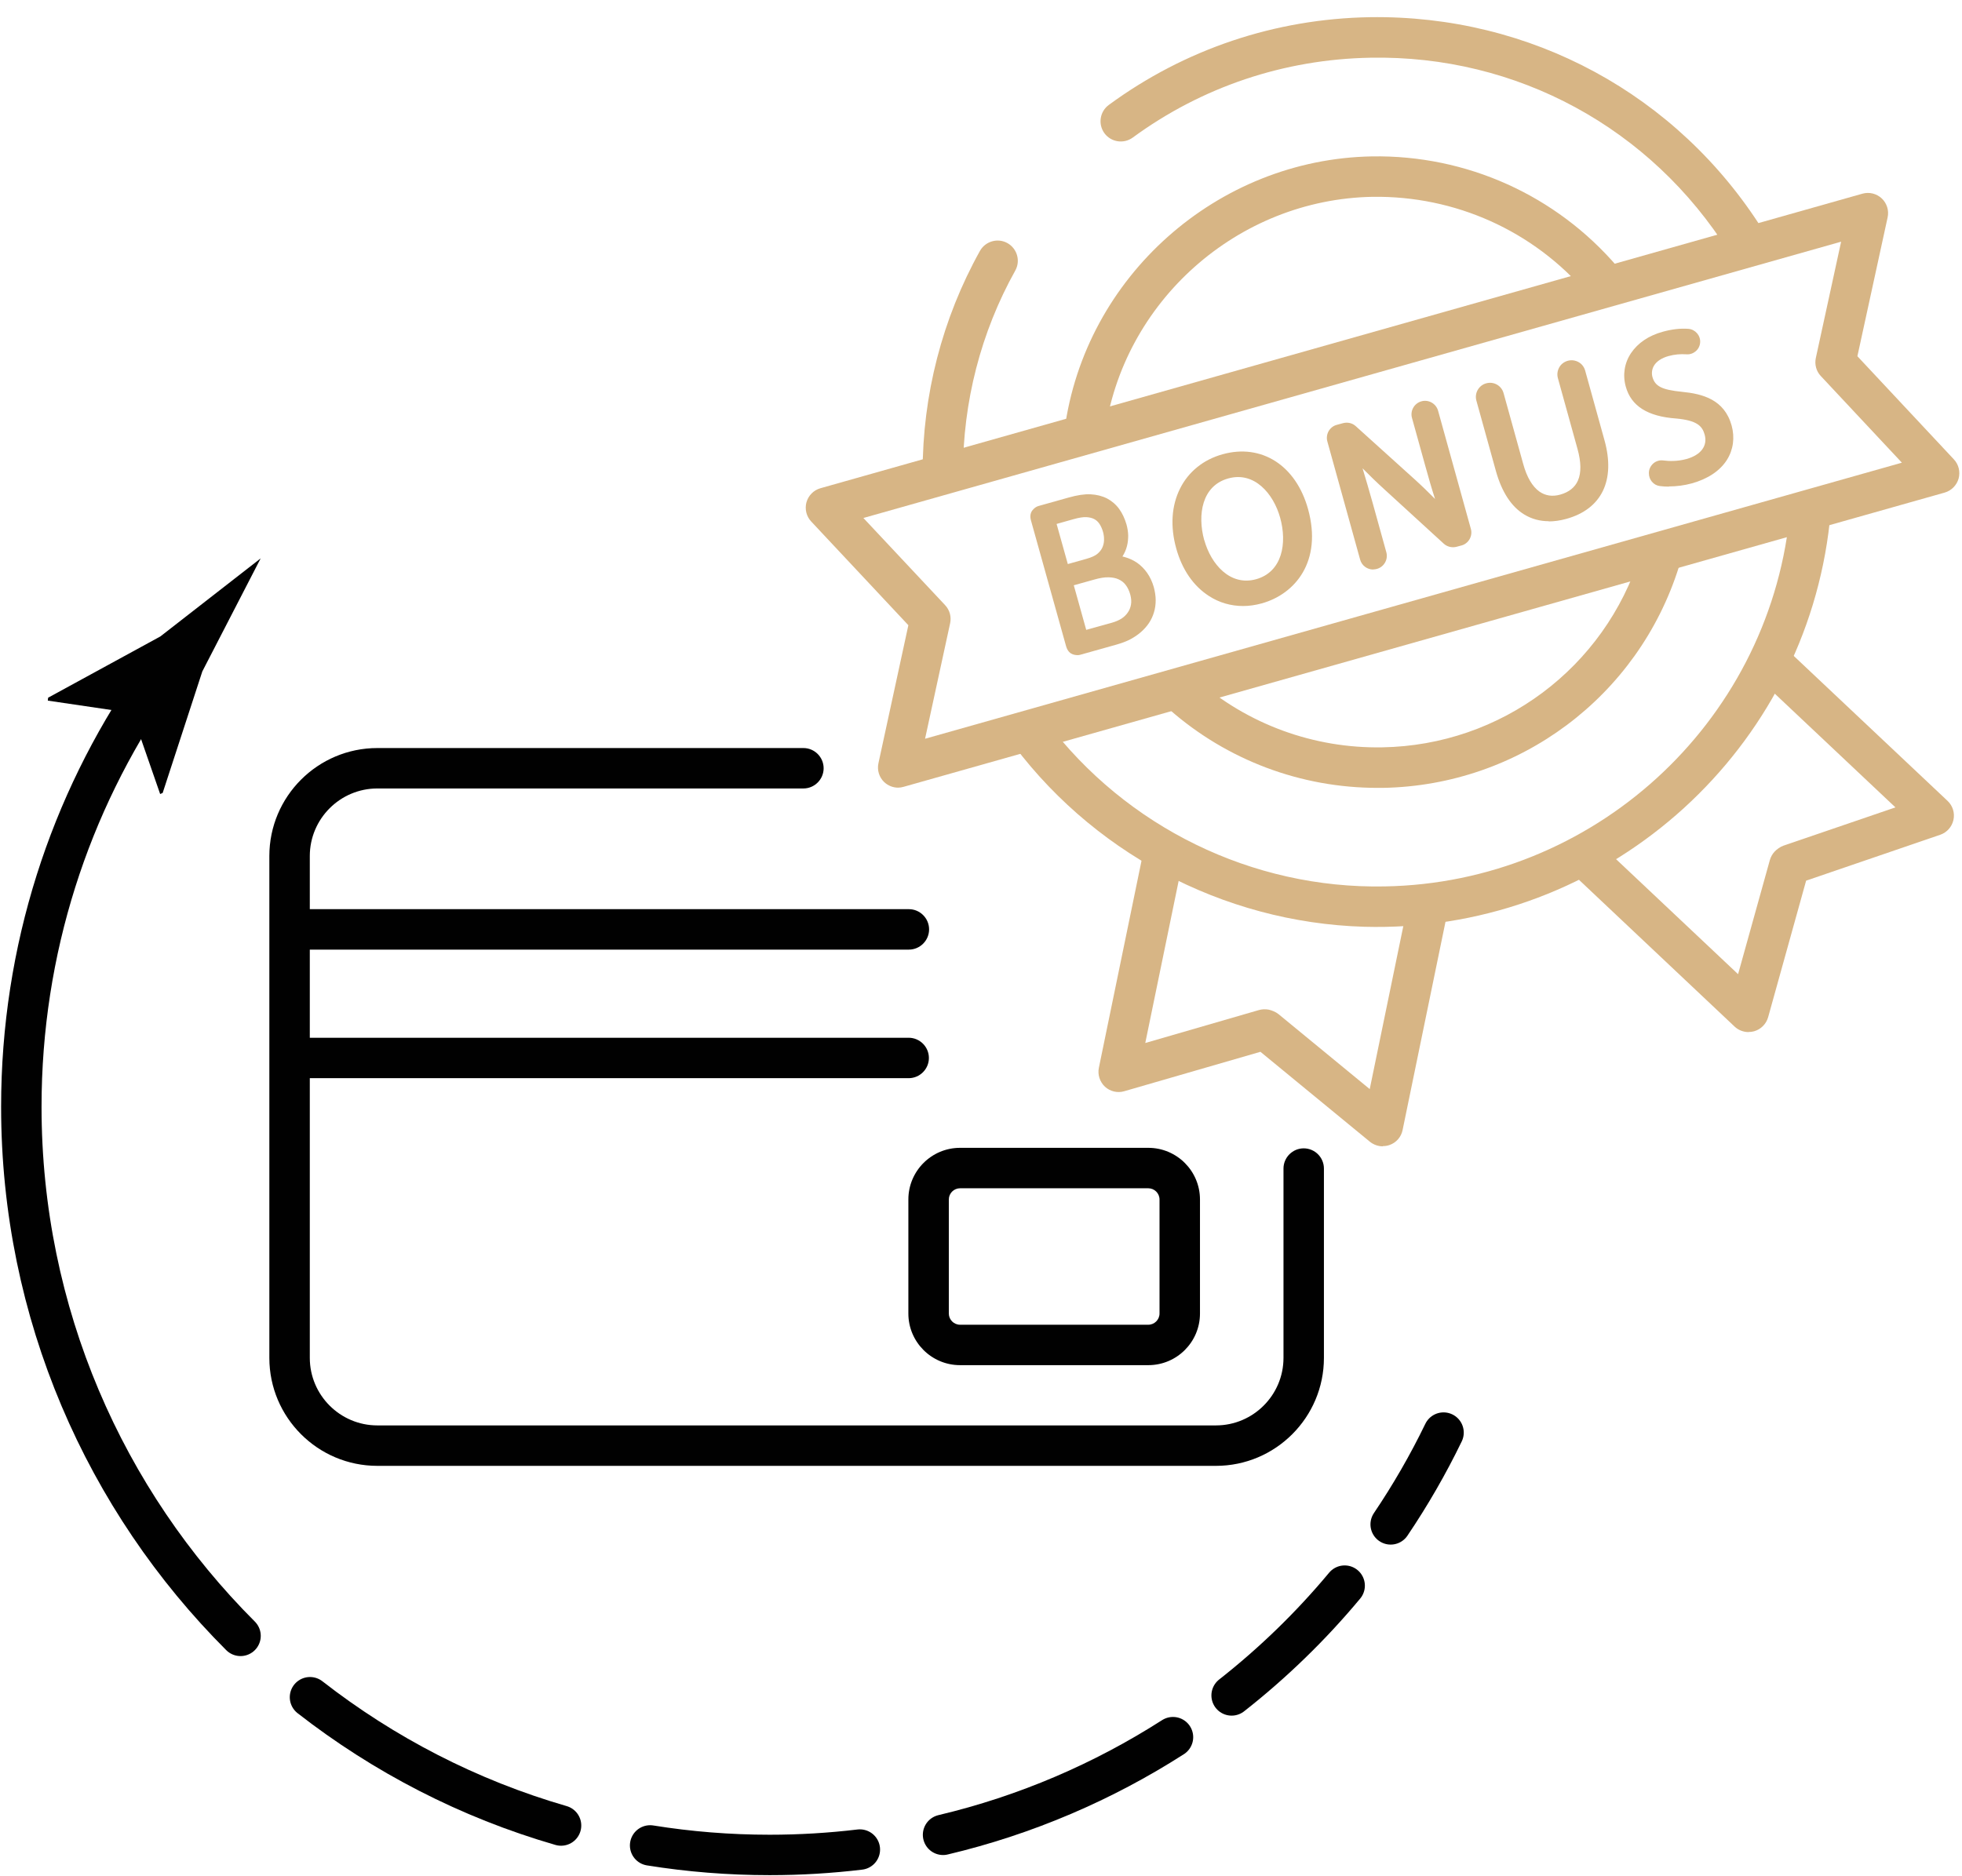 <svg width="92" height="88" viewBox="0 0 92 88" fill="none" xmlns="http://www.w3.org/2000/svg">
<path d="M64.593 36.953C61 36.953 57.539 35.654 54.836 33.278C54.443 32.932 54.405 32.335 54.746 31.941C55.092 31.548 55.69 31.51 56.083 31.851C58.501 33.971 61.597 35.108 64.816 35.052C70.387 34.957 75.247 31.325 76.916 26.015C77.072 25.517 77.608 25.237 78.106 25.394C78.604 25.55 78.883 26.081 78.727 26.584C76.811 32.676 71.236 36.839 64.85 36.953C64.764 36.953 64.679 36.953 64.593 36.953Z" fill="#D7B585"/>
<path d="M50.858 21.245C50.816 21.245 50.773 21.245 50.73 21.236C50.214 21.165 49.848 20.691 49.915 20.169C50.873 12.977 57.074 7.463 64.337 7.335C68.761 7.264 72.966 9.151 75.849 12.522C76.19 12.92 76.143 13.517 75.745 13.859C75.346 14.2 74.749 14.153 74.408 13.754C71.89 10.815 68.23 9.179 64.371 9.231C58.036 9.34 52.627 14.148 51.792 20.416C51.731 20.89 51.323 21.241 50.853 21.241L50.858 21.245Z" fill="#D7B585"/>
<path d="M44.211 23.137C43.69 23.137 43.263 22.715 43.263 22.189C43.254 18.543 44.183 14.94 45.951 11.768C46.207 11.313 46.786 11.147 47.241 11.403C47.696 11.659 47.862 12.237 47.606 12.692C45.994 15.58 45.15 18.861 45.155 22.184C45.155 22.706 44.733 23.132 44.206 23.132L44.211 23.137Z" fill="#D7B585"/>
<path d="M64.598 43.477C57.932 43.477 51.584 40.319 47.554 34.98C47.236 34.563 47.321 33.966 47.739 33.653C48.156 33.335 48.753 33.421 49.066 33.838C52.802 38.792 58.714 41.694 64.925 41.575C74.687 41.41 82.847 33.975 83.909 24.289C83.966 23.768 84.435 23.398 84.957 23.45C85.478 23.507 85.853 23.976 85.796 24.498C84.63 35.132 75.669 43.287 64.959 43.472C64.84 43.472 64.717 43.472 64.598 43.472V43.477Z" fill="#D7B585"/>
<path d="M81.875 12.27C81.557 12.27 81.249 12.114 81.069 11.825C77.414 5.998 71.127 2.579 64.262 2.707C60.217 2.779 56.363 4.073 53.115 6.453C52.693 6.761 52.1 6.671 51.788 6.249C51.48 5.827 51.569 5.234 51.992 4.922C55.557 2.304 59.791 0.882 64.228 0.806C71.767 0.692 78.66 4.419 82.676 10.81C82.956 11.256 82.819 11.839 82.378 12.119C82.221 12.218 82.046 12.266 81.875 12.266V12.27Z" fill="#D7B585"/>
<path d="M64.84 53.765C64.622 53.765 64.409 53.689 64.238 53.552L59.103 49.332L52.717 51.181C52.399 51.276 52.053 51.191 51.811 50.968C51.57 50.74 51.461 50.404 51.527 50.081L53.637 39.836C53.741 39.323 54.239 38.992 54.756 39.096C55.268 39.2 55.6 39.703 55.495 40.215L53.703 48.919L59.032 47.374C59.184 47.331 59.34 47.327 59.492 47.355C59.639 47.388 59.824 47.464 59.943 47.559L64.228 51.081L66.021 42.377C66.125 41.865 66.623 41.533 67.14 41.637C67.652 41.741 67.984 42.244 67.879 42.756L65.769 53.002C65.703 53.329 65.471 53.594 65.158 53.703C65.053 53.741 64.949 53.755 64.84 53.755V53.765Z" fill="#D7B585"/>
<path d="M81.989 48.407C81.752 48.407 81.515 48.317 81.339 48.151L73.73 40.973C73.35 40.613 73.331 40.016 73.692 39.632C74.052 39.252 74.649 39.233 75.033 39.594L81.5 45.691L82.989 40.343C83.032 40.196 83.103 40.063 83.207 39.949C83.311 39.836 83.477 39.717 83.624 39.665L88.878 37.868L82.411 31.771C82.031 31.41 82.012 30.813 82.373 30.429C82.733 30.045 83.33 30.031 83.715 30.391L91.324 37.564C91.566 37.792 91.67 38.129 91.599 38.456C91.528 38.778 91.296 39.044 90.978 39.153L84.691 41.305L82.909 47.711C82.818 48.028 82.572 48.279 82.249 48.37C82.164 48.393 82.079 48.403 81.993 48.403L81.989 48.407Z" fill="#D7B585"/>
<path d="M42.115 36.943C41.878 36.943 41.646 36.853 41.466 36.687C41.224 36.46 41.12 36.118 41.191 35.796L42.594 29.324L38.038 24.46C37.81 24.218 37.73 23.877 37.815 23.559C37.905 23.241 38.152 22.99 38.469 22.9L87.332 9.084C87.654 8.994 87.996 9.08 88.237 9.307C88.479 9.535 88.584 9.876 88.512 10.198L87.095 16.708L91.618 21.544C91.846 21.786 91.926 22.127 91.841 22.445C91.751 22.762 91.504 23.014 91.186 23.104L42.367 36.905C42.281 36.929 42.196 36.943 42.111 36.943H42.115ZM40.489 24.299L44.32 28.386C44.533 28.613 44.619 28.931 44.552 29.234L43.377 34.649L89.181 21.701L85.379 17.637C85.165 17.41 85.08 17.092 85.146 16.789L86.332 11.336L40.489 24.294V24.299Z" fill="#D7B585"/>
<path d="M61.108 23.943C61.711 26.114 60.71 27.632 59.103 28.077C57.496 28.523 55.912 27.575 55.381 25.664C54.826 23.663 55.708 22.009 57.391 21.539C59.112 21.06 60.592 22.07 61.113 23.943H61.108ZM56.244 25.403C56.618 26.75 57.681 27.755 58.965 27.399C60.25 27.044 60.658 25.65 60.26 24.218C59.914 22.966 58.894 21.838 57.538 22.212C56.182 22.587 55.865 24.019 56.249 25.403H56.244Z" fill="#D7B585"/>
<path d="M58.292 28.424C57.718 28.424 57.169 28.267 56.69 27.954C55.959 27.485 55.428 26.712 55.154 25.721C54.869 24.692 54.931 23.72 55.334 22.914C55.727 22.122 56.438 21.553 57.325 21.307C59.16 20.795 60.767 21.828 61.336 23.877C62.014 26.328 60.734 27.864 59.164 28.3C58.87 28.381 58.577 28.424 58.287 28.424H58.292ZM58.216 21.658C57.97 21.658 57.714 21.691 57.453 21.767C56.694 21.976 56.092 22.464 55.756 23.132C55.405 23.834 55.353 24.687 55.609 25.602C55.85 26.48 56.315 27.158 56.946 27.561C57.562 27.959 58.287 28.058 59.041 27.85C60.682 27.395 61.402 25.887 60.881 24.009C60.473 22.535 59.449 21.663 58.216 21.663V21.658ZM58.449 27.708C57.259 27.708 56.348 26.66 56.021 25.465C55.628 24.043 55.922 22.416 57.477 21.985C58.951 21.573 60.108 22.767 60.492 24.156C60.957 25.835 60.359 27.262 59.032 27.627C58.833 27.684 58.638 27.708 58.449 27.708ZM56.471 25.337C56.784 26.456 57.676 27.504 58.899 27.167C60.136 26.821 60.359 25.47 60.027 24.28C59.715 23.156 58.818 22.099 57.595 22.44C56.358 22.782 56.14 24.142 56.467 25.337H56.471Z" fill="#D7B585"/>
<path d="M64.005 26.186L62.469 20.648C62.412 20.435 62.536 20.217 62.744 20.16L63.038 20.079C63.171 20.041 63.308 20.079 63.413 20.169L66.158 22.649C66.831 23.26 67.381 23.82 67.86 24.384L67.874 24.37C67.566 23.55 67.334 22.786 67.063 21.805L66.438 19.548C66.381 19.335 66.504 19.117 66.713 19.06C66.926 19.003 67.144 19.126 67.201 19.335L68.737 24.872C68.794 25.086 68.671 25.304 68.462 25.361L68.234 25.422C68.102 25.46 67.96 25.422 67.86 25.332L65.134 22.838C64.498 22.26 63.877 21.653 63.37 21.061L63.346 21.079C63.612 21.862 63.844 22.616 64.133 23.663L64.773 25.972C64.83 26.186 64.707 26.404 64.498 26.461C64.285 26.518 64.067 26.394 64.01 26.186H64.005Z" fill="#D7B585"/>
<path d="M64.389 26.712C64.11 26.712 63.853 26.527 63.778 26.247L62.242 20.71C62.194 20.548 62.218 20.373 62.298 20.226C62.384 20.079 62.517 19.97 62.682 19.927L62.976 19.847C63.19 19.79 63.413 19.842 63.574 19.989L66.319 22.468C66.67 22.786 66.992 23.099 67.291 23.403C67.13 22.91 66.987 22.407 66.836 21.862L66.21 19.605C66.115 19.268 66.314 18.917 66.651 18.823C66.987 18.728 67.338 18.927 67.433 19.264L68.969 24.801C69.017 24.962 68.993 25.138 68.912 25.285C68.827 25.432 68.694 25.541 68.528 25.584L68.301 25.645C68.092 25.702 67.86 25.645 67.703 25.503L64.977 23.009C64.56 22.63 64.204 22.284 63.892 21.966C64.038 22.445 64.19 22.966 64.366 23.592L65.006 25.901C65.1 26.238 64.901 26.589 64.565 26.683C64.508 26.698 64.451 26.707 64.394 26.707L64.389 26.712ZM64.233 26.119C64.257 26.205 64.347 26.252 64.432 26.233C64.517 26.209 64.569 26.119 64.546 26.034L63.906 23.725C63.612 22.672 63.384 21.928 63.123 21.155L63.062 20.98L63.389 20.767L63.55 20.909C63.986 21.421 64.541 21.98 65.29 22.663L68.016 25.157C68.054 25.195 68.116 25.209 68.168 25.195L68.396 25.133C68.438 25.124 68.471 25.095 68.495 25.057C68.514 25.019 68.524 24.977 68.509 24.934L66.973 19.396C66.95 19.311 66.859 19.264 66.774 19.282C66.689 19.306 66.637 19.396 66.66 19.482L67.286 21.738C67.542 22.653 67.775 23.436 68.092 24.284L68.149 24.436L67.846 24.706L67.67 24.536C67.191 23.976 66.641 23.412 65.992 22.824L63.247 20.345C63.204 20.307 63.147 20.292 63.095 20.307L62.801 20.387C62.758 20.397 62.725 20.425 62.701 20.463C62.682 20.501 62.673 20.544 62.687 20.586L64.223 26.124L64.233 26.119Z" fill="#D7B585"/>
<path d="M69.756 18.206C69.984 18.145 70.221 18.277 70.283 18.505L71.202 21.824C71.596 23.237 72.388 23.659 73.227 23.426C74.161 23.166 74.588 22.383 74.204 20.989L73.284 17.671C73.222 17.443 73.355 17.206 73.582 17.144C73.81 17.083 74.047 17.215 74.109 17.443L75.014 20.71C75.55 22.644 74.754 23.725 73.388 24.104C72.098 24.465 70.918 23.995 70.377 22.037L69.462 18.737C69.401 18.51 69.534 18.273 69.761 18.211L69.756 18.206Z" fill="#D7B585"/>
<path d="M72.625 24.446C72.203 24.446 71.819 24.341 71.477 24.133C70.866 23.763 70.42 23.075 70.145 22.094L69.23 18.794C69.13 18.443 69.339 18.073 69.69 17.979C70.045 17.879 70.41 18.088 70.505 18.443L71.425 21.762C71.596 22.383 71.852 22.815 72.179 23.052C72.459 23.251 72.791 23.303 73.16 23.199C73.568 23.085 73.848 22.862 73.99 22.54C74.151 22.175 74.142 21.672 73.971 21.056L73.051 17.737C73.004 17.566 73.028 17.386 73.113 17.234C73.198 17.078 73.345 16.969 73.516 16.921C73.687 16.874 73.867 16.898 74.019 16.983C74.175 17.068 74.284 17.215 74.331 17.386L75.237 20.653C75.758 22.535 75.104 23.877 73.445 24.337C73.156 24.417 72.881 24.455 72.62 24.455L72.625 24.446ZM69.818 18.434C69.718 18.462 69.657 18.567 69.685 18.666L70.6 21.966C70.842 22.829 71.216 23.422 71.719 23.725C72.16 23.991 72.696 24.038 73.322 23.863C74.734 23.469 75.237 22.397 74.782 20.762L73.876 17.495C73.862 17.448 73.829 17.405 73.786 17.381C73.743 17.358 73.691 17.353 73.644 17.362C73.597 17.377 73.554 17.41 73.53 17.452C73.507 17.495 73.497 17.547 73.511 17.595L74.431 20.913C74.635 21.639 74.63 22.246 74.431 22.715C74.232 23.17 73.838 23.488 73.293 23.64C72.781 23.782 72.307 23.706 71.909 23.422C71.492 23.123 71.174 22.601 70.975 21.876L70.055 18.557C70.026 18.457 69.922 18.396 69.823 18.424L69.818 18.434Z" fill="#D7B585"/>
<path d="M77.555 22.189C77.555 21.976 77.75 21.809 77.959 21.838C78.319 21.885 78.736 21.876 79.139 21.762C79.974 21.53 80.334 20.956 80.158 20.321C79.992 19.733 79.566 19.486 78.622 19.396C77.494 19.316 76.707 18.96 76.46 18.073C76.185 17.092 76.797 16.134 78.025 15.793C78.471 15.67 78.85 15.641 79.148 15.66C79.348 15.675 79.495 15.845 79.485 16.044C79.476 16.248 79.3 16.4 79.096 16.386C78.85 16.367 78.537 16.376 78.181 16.476C77.323 16.713 77.138 17.32 77.257 17.751C77.423 18.339 77.883 18.524 78.85 18.619C80.03 18.733 80.718 19.098 80.974 20.022C81.244 20.994 80.756 22.037 79.272 22.45C78.798 22.582 78.262 22.616 77.859 22.559C77.679 22.535 77.555 22.374 77.555 22.194V22.184V22.189Z" fill="#D7B585"/>
<path d="M78.257 22.824C78.105 22.824 77.963 22.815 77.826 22.796C77.532 22.758 77.314 22.497 77.318 22.189V22.179C77.318 22.009 77.399 21.848 77.527 21.734C77.655 21.625 77.821 21.573 77.992 21.596C78.248 21.629 78.646 21.648 79.077 21.53C79.76 21.34 80.082 20.909 79.931 20.378C79.817 19.975 79.566 19.719 78.599 19.629C77.261 19.534 76.484 19.045 76.233 18.13C76.081 17.58 76.171 17.021 76.484 16.556C76.802 16.087 77.309 15.741 77.963 15.561C78.39 15.442 78.793 15.395 79.167 15.423C79.49 15.447 79.741 15.731 79.722 16.054C79.713 16.215 79.641 16.367 79.518 16.471C79.395 16.575 79.243 16.632 79.077 16.618C78.802 16.599 78.518 16.623 78.243 16.699C77.916 16.789 77.674 16.95 77.555 17.154C77.461 17.31 77.437 17.505 77.484 17.68C77.608 18.121 77.93 18.282 78.869 18.377C79.831 18.472 80.855 18.733 81.197 19.956C81.353 20.52 81.277 21.094 80.978 21.568C80.656 22.08 80.082 22.464 79.329 22.672C78.987 22.767 78.608 22.815 78.252 22.815L78.257 22.824ZM77.793 22.194C77.793 22.265 77.835 22.322 77.887 22.326C78.281 22.378 78.788 22.34 79.205 22.222C79.845 22.047 80.32 21.734 80.58 21.321C80.813 20.956 80.87 20.529 80.746 20.088C80.533 19.316 79.992 18.97 78.831 18.856C77.849 18.756 77.243 18.557 77.034 17.813C76.953 17.514 76.996 17.187 77.152 16.921C77.28 16.703 77.555 16.405 78.124 16.248C78.451 16.158 78.788 16.125 79.12 16.149C79.167 16.149 79.196 16.13 79.21 16.12C79.234 16.096 79.253 16.068 79.253 16.03C79.253 15.959 79.205 15.902 79.139 15.897C78.821 15.874 78.461 15.916 78.091 16.021C77.551 16.172 77.133 16.447 76.882 16.822C76.645 17.177 76.579 17.59 76.692 18.007C76.892 18.723 77.494 19.079 78.641 19.159C79.532 19.245 80.168 19.463 80.391 20.254C80.609 21.046 80.144 21.729 79.205 21.99C78.698 22.132 78.233 22.113 77.93 22.07C77.887 22.07 77.854 22.084 77.84 22.099C77.826 22.113 77.797 22.141 77.797 22.194H77.793Z" fill="#D7B585"/>
<path d="M53.869 27.594C53.921 27.783 53.949 27.968 53.949 28.148C53.949 28.329 53.926 28.495 53.878 28.651C53.831 28.808 53.764 28.959 53.67 29.097C53.575 29.234 53.466 29.362 53.333 29.476C53.2 29.59 53.048 29.694 52.883 29.779C52.717 29.865 52.513 29.941 52.276 30.007L50.588 30.481C50.526 30.5 50.46 30.491 50.384 30.467C50.308 30.443 50.251 30.367 50.218 30.244L48.573 24.351C48.54 24.227 48.549 24.137 48.601 24.076C48.653 24.014 48.71 23.971 48.767 23.957L50.171 23.564C50.55 23.459 50.868 23.412 51.128 23.422C51.389 23.431 51.612 23.488 51.802 23.587C51.991 23.687 52.157 23.829 52.29 24.009C52.423 24.19 52.522 24.408 52.593 24.654C52.636 24.811 52.66 24.962 52.664 25.114C52.669 25.266 52.65 25.413 52.617 25.55C52.584 25.688 52.522 25.825 52.442 25.953C52.361 26.081 52.261 26.2 52.133 26.304C52.318 26.29 52.498 26.304 52.679 26.356C52.859 26.409 53.029 26.484 53.181 26.593C53.333 26.702 53.475 26.84 53.594 27.011C53.712 27.181 53.802 27.376 53.864 27.594H53.869ZM51.944 24.882C51.896 24.711 51.83 24.559 51.745 24.436C51.659 24.313 51.55 24.213 51.422 24.142C51.294 24.071 51.138 24.033 50.958 24.024C50.778 24.014 50.55 24.052 50.275 24.128L49.256 24.412L49.91 26.755L51.029 26.442C51.275 26.375 51.465 26.285 51.598 26.176C51.73 26.067 51.83 25.944 51.896 25.806C51.963 25.669 52.001 25.517 52.005 25.361C52.01 25.204 51.991 25.043 51.949 24.887L51.944 24.882ZM53.224 27.831C53.162 27.617 53.077 27.437 52.963 27.29C52.849 27.143 52.707 27.034 52.546 26.963C52.385 26.892 52.195 26.849 51.982 26.849C51.768 26.849 51.522 26.887 51.233 26.968L50.057 27.295L50.768 29.841L52.19 29.443C52.399 29.386 52.574 29.305 52.721 29.21C52.868 29.116 52.987 28.997 53.082 28.86C53.176 28.722 53.238 28.566 53.267 28.395C53.295 28.224 53.281 28.035 53.229 27.831H53.224Z" fill="#D7B585"/>
<path d="M50.517 30.728C50.446 30.728 50.375 30.713 50.303 30.69C50.199 30.652 50.062 30.557 49.99 30.31L48.345 24.417C48.274 24.171 48.345 24.014 48.416 23.929C48.502 23.825 48.597 23.758 48.706 23.73L50.109 23.336C50.517 23.222 50.849 23.17 51.138 23.184C51.427 23.199 51.688 23.265 51.911 23.379C52.134 23.497 52.328 23.663 52.48 23.872C52.627 24.076 52.74 24.318 52.821 24.593C52.868 24.763 52.897 24.939 52.902 25.109C52.902 25.28 52.887 25.451 52.845 25.612C52.802 25.778 52.736 25.934 52.646 26.077C52.641 26.086 52.636 26.091 52.631 26.1C52.669 26.11 52.707 26.119 52.745 26.129C52.949 26.186 53.143 26.276 53.324 26.399C53.499 26.522 53.66 26.683 53.793 26.873C53.926 27.063 54.03 27.286 54.101 27.532C54.158 27.745 54.191 27.954 54.191 28.148C54.191 28.348 54.167 28.537 54.111 28.717C54.059 28.898 53.978 29.068 53.874 29.225C53.769 29.381 53.641 29.523 53.494 29.651C53.347 29.779 53.181 29.889 52.996 29.988C52.816 30.083 52.598 30.163 52.347 30.235L50.659 30.709C50.616 30.723 50.569 30.728 50.522 30.728H50.517ZM48.786 24.218C48.786 24.218 48.786 24.242 48.8 24.284L50.446 30.178C50.46 30.235 50.474 30.249 50.474 30.249C50.493 30.249 50.517 30.254 50.522 30.249L52.209 29.775C52.428 29.713 52.617 29.642 52.769 29.561C52.921 29.485 53.053 29.391 53.172 29.291C53.29 29.192 53.385 29.078 53.466 28.959C53.542 28.841 53.603 28.713 53.646 28.58C53.684 28.442 53.708 28.3 53.703 28.144C53.703 27.987 53.679 27.821 53.632 27.651C53.575 27.456 53.499 27.286 53.395 27.139C53.29 26.992 53.172 26.873 53.039 26.778C52.906 26.683 52.764 26.617 52.608 26.574C52.456 26.532 52.3 26.517 52.143 26.532L51.413 26.593L51.569 26.456C51.437 26.532 51.275 26.598 51.081 26.655L49.734 27.03L48.952 24.232L50.199 23.886C50.498 23.801 50.744 23.768 50.958 23.772C51.171 23.782 51.365 23.829 51.527 23.919C51.688 24.009 51.825 24.133 51.934 24.289C52.034 24.436 52.115 24.612 52.167 24.806C52.219 24.986 52.238 25.171 52.233 25.356C52.224 25.546 52.181 25.726 52.1 25.896C52.058 25.982 52.006 26.067 51.944 26.143L51.972 26.119C52.081 26.029 52.167 25.93 52.233 25.821C52.3 25.716 52.347 25.602 52.38 25.484C52.413 25.365 52.423 25.242 52.423 25.114C52.423 24.981 52.399 24.849 52.361 24.716C52.3 24.493 52.209 24.303 52.096 24.142C51.987 23.991 51.849 23.872 51.688 23.791C51.527 23.706 51.332 23.659 51.109 23.649C50.882 23.64 50.583 23.682 50.228 23.782L48.824 24.175C48.824 24.175 48.805 24.18 48.782 24.213L48.786 24.218ZM49.545 24.574L50.071 26.456L50.962 26.205C51.176 26.143 51.337 26.072 51.446 25.986C51.55 25.901 51.631 25.806 51.683 25.697C51.735 25.588 51.764 25.47 51.769 25.346C51.773 25.214 51.759 25.076 51.721 24.944C51.678 24.797 51.621 24.669 51.55 24.564C51.484 24.469 51.408 24.398 51.309 24.346C51.209 24.294 51.09 24.265 50.948 24.256C50.787 24.247 50.588 24.28 50.337 24.351L49.545 24.574ZM50.607 30.13L49.768 27.124L51.171 26.731C51.479 26.645 51.745 26.603 51.987 26.603C52.228 26.603 52.451 26.65 52.641 26.74C52.84 26.83 53.011 26.963 53.148 27.139C53.281 27.309 53.385 27.518 53.452 27.764C53.518 27.997 53.532 28.224 53.499 28.428C53.461 28.637 53.39 28.822 53.276 28.988C53.167 29.149 53.025 29.286 52.854 29.4C52.688 29.509 52.484 29.599 52.257 29.666L50.607 30.125V30.13ZM50.351 27.451L50.934 29.542L52.129 29.21C52.314 29.158 52.465 29.092 52.593 29.011C52.712 28.931 52.812 28.836 52.887 28.722C52.963 28.613 53.011 28.49 53.034 28.352C53.058 28.215 53.044 28.058 53.001 27.892C52.949 27.707 52.878 27.556 52.783 27.433C52.693 27.314 52.584 27.233 52.451 27.172C52.319 27.11 52.162 27.082 51.982 27.077C51.787 27.072 51.565 27.11 51.299 27.186L50.351 27.451Z" fill="#D7B585"/>
<path d="M53.845 64.029H45.017C43.68 64.029 42.594 62.944 42.594 61.607V56.259C42.594 54.922 43.68 53.836 45.017 53.836H53.845C55.182 53.836 56.268 54.922 56.268 56.259V61.607C56.268 62.944 55.182 64.029 53.845 64.029ZM45.017 55.733C44.728 55.733 44.491 55.97 44.491 56.259V61.607C44.491 61.896 44.728 62.133 45.017 62.133H53.845C54.134 62.133 54.371 61.896 54.371 61.607V56.259C54.371 55.97 54.134 55.733 53.845 55.733H45.017Z" fill="#010101"/>
<path d="M57.017 68.752H17.694C14.901 68.752 12.63 66.481 12.63 63.688V40.148C12.63 37.356 14.901 35.085 17.694 35.085H37.673C38.194 35.085 38.621 35.511 38.621 36.033C38.621 36.554 38.194 36.981 37.673 36.981H17.694C15.949 36.981 14.527 38.404 14.527 40.148V63.688C14.527 65.433 15.949 66.855 17.694 66.855H57.017C58.762 66.855 60.184 65.433 60.184 63.688V54.808C60.184 54.286 60.611 53.86 61.132 53.86C61.654 53.86 62.08 54.286 62.08 54.808V63.688C62.08 66.481 59.809 68.752 57.017 68.752Z" fill="#010101"/>
<path d="M42.609 50.569H13.64C13.119 50.569 12.692 50.143 12.692 49.621C12.692 49.1 13.119 48.673 13.64 48.673H42.609C43.13 48.673 43.557 49.1 43.557 49.621C43.557 50.143 43.13 50.569 42.609 50.569Z" fill="#010101"/>
<path d="M42.618 44.539H13.635C13.114 44.539 12.687 44.112 12.687 43.59C12.687 43.069 13.114 42.642 13.635 42.642H42.618C43.139 42.642 43.566 43.069 43.566 43.59C43.566 44.112 43.139 44.539 42.618 44.539Z" fill="#010101"/>
<path d="M11.279 76.726C4.93 70.378 1 61.602 1 51.911C1 44.534 3.276 37.688 7.168 32.036" stroke="#010101" stroke-width="1.896" stroke-linecap="round" stroke-linejoin="round"/>
<path d="M6.196 33.444L2.242 32.861L2.256 32.724L7.519 29.851C9.088 28.632 10.658 27.409 12.222 26.19C11.312 27.954 10.402 29.723 9.487 31.491L7.628 37.19L7.51 37.242L6.192 33.449L6.196 33.444Z" fill="#010101"/>
<path d="M26.308 85.621C21.98 84.369 17.997 82.302 14.536 79.604" stroke="#010101" stroke-width="1.896" stroke-linecap="round" stroke-linejoin="round"/>
<path d="M40.319 86.749C38.929 86.915 37.521 87.001 36.089 87.001C34.184 87.001 32.311 86.849 30.485 86.555" stroke="#010101" stroke-width="1.896" stroke-linecap="round" stroke-linejoin="round"/>
<path d="M55.002 81.477C51.74 83.568 48.103 85.137 44.221 86.057" stroke="#010101" stroke-width="1.896" stroke-linecap="round" stroke-linejoin="round"/>
<path d="M63.052 74.37C61.474 76.266 59.696 77.992 57.752 79.519" stroke="#010101" stroke-width="1.896" stroke-linecap="round" stroke-linejoin="round"/>
<path d="M67.689 67.192C66.964 68.69 66.134 70.127 65.21 71.497" stroke="#010101" stroke-width="1.896" stroke-linecap="round" stroke-linejoin="round"/>
</svg>
